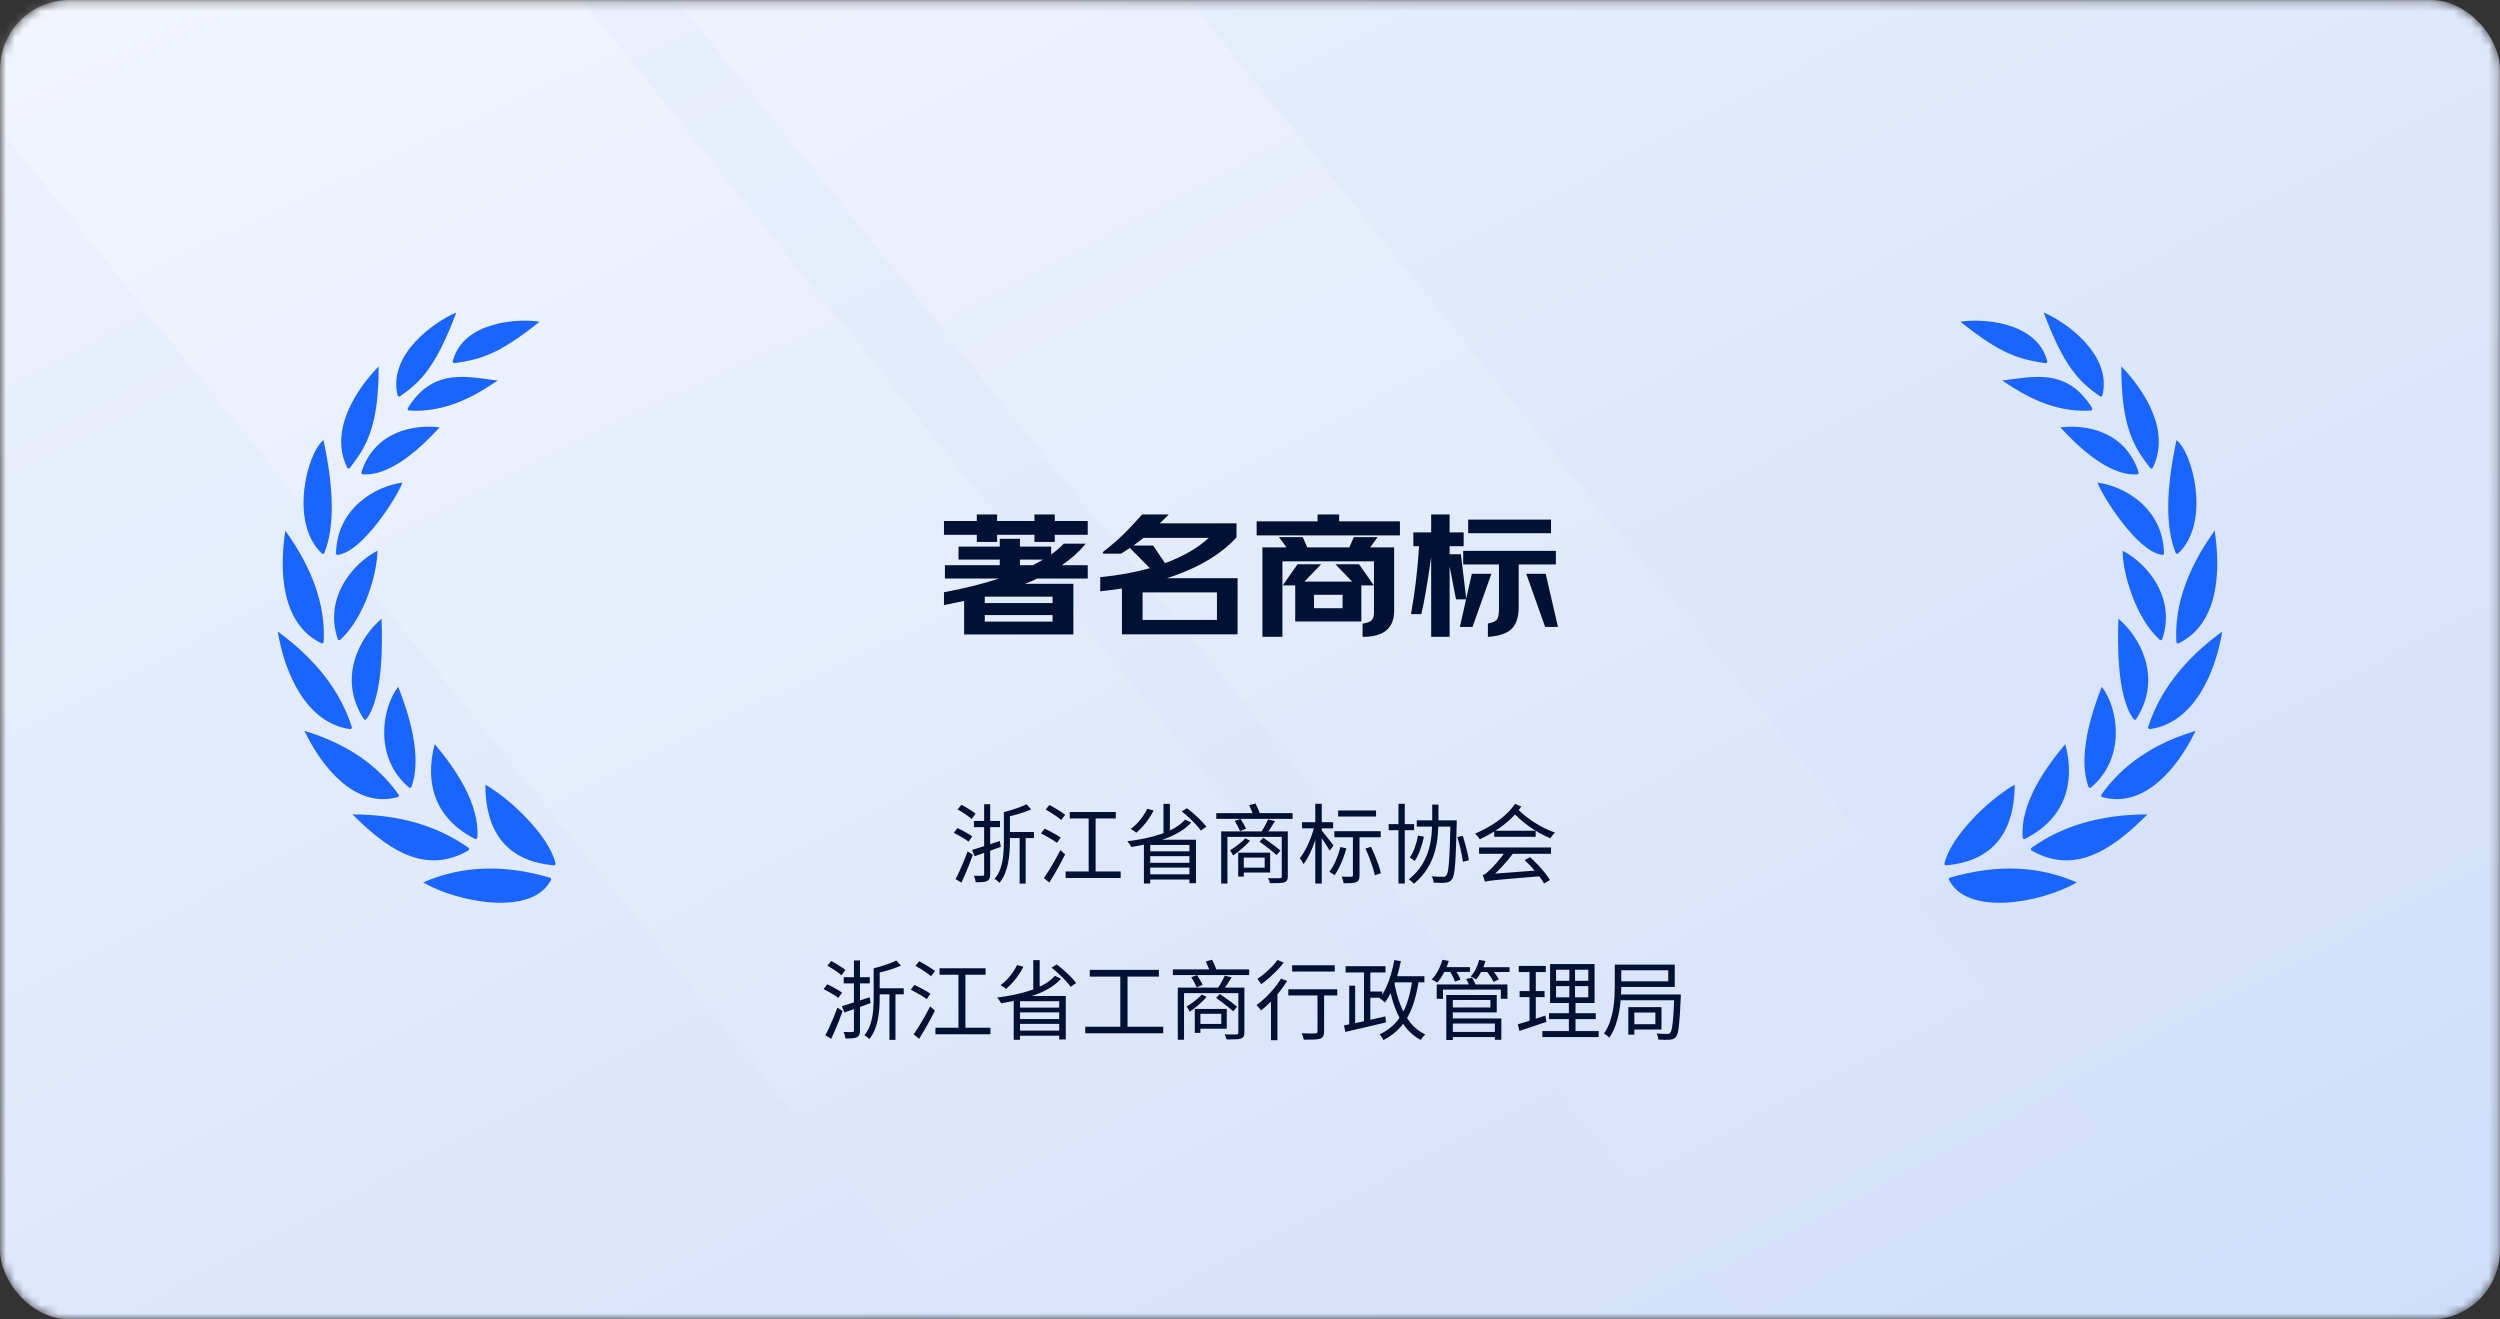 <svg xmlns="http://www.w3.org/2000/svg" xmlns:xlink="http://www.w3.org/1999/xlink" fill="none" version="1.1" width="288" height="152" viewBox="0 0 288 152"><rect x="0" y="0" width="288" height="152" fill="#333333" stroke="none"/><defs><linearGradient x1="0" y1="0" x2="1" y2="1" id="master_svg0_183_13366"><stop offset="0%" stop-color="#EDF2FC" stop-opacity="1"/><stop offset="100%" stop-color="#CFDEFA" stop-opacity="1"/></linearGradient><mask id="master_svg1_253_14461" style="mask-type:alpha" maskUnits="userSpaceOnUse"><g><rect x="0" y="0" width="288" height="152" rx="8" fill="#FFFFFF" fill-opacity="1"/></g></mask><linearGradient x1="0.817" y1="0" x2="0.189" y2="1" id="master_svg2_183_13369"><stop offset="0%" stop-color="#FFFFFF" stop-opacity="0.25"/><stop offset="100%" stop-color="#FFFFFF" stop-opacity="0"/></linearGradient><linearGradient x1="0.817" y1="0" x2="0.189" y2="1" id="master_svg3_183_13372"><stop offset="0%" stop-color="#FFFFFF" stop-opacity="0.2"/><stop offset="100%" stop-color="#FFFFFF" stop-opacity="0"/></linearGradient></defs><g><g mask="url(#master_svg1_253_14461)"><g><rect x="0" y="0" width="288" height="152" rx="8" fill="url(#master_svg0_183_13366)" fill-opacity="1"/></g><g transform="matrix(-1,0,0,1,379,0)"><path d="M189.5,152L268.5,152L391,0L312,0L189.5,152Z" fill="url(#master_svg2_183_13369)" fill-opacity="1"/></g><g transform="matrix(-1,0,0,1,519,0)"><path d="M259.5,152L318.5,152L441,0L382,0L259.5,152Z" fill="url(#master_svg3_183_13372)" fill-opacity="1"/></g></g><g><path d="M121.986,65.214L125.208,65.214L125.208,66.546L119.466,66.546Q118.872,66.852,118.224,67.086Q117.99,67.176,117.486,67.356L123.552,67.356L123.552,72.99L111.168,72.99L111.168,69.102Q110.016,69.354,108.846,69.588L108.846,68.31Q112.626,67.608,115.704,66.546L108.954,66.546L108.954,65.214L115.272,65.214L115.272,64.368L110.52,64.368L110.52,63.072L115.272,63.072L115.272,62.172L117.396,62.172L117.396,63.072L120.996,63.072L120.996,64.062Q121.932,63.432,122.58,62.73L124.866,62.73Q123.732,64.08,121.986,65.214ZM121.41,61.506L121.41,62.334L119.268,62.334L119.268,61.506L114.768,61.506L114.768,62.334L112.626,62.334L112.626,61.506L108.846,61.506L108.846,60.12L112.626,60.12L112.626,59.364L114.768,59.364L114.768,60.12L119.268,60.12L119.268,59.364L121.41,59.364L121.41,60.12L125.208,60.12L125.208,61.506L121.41,61.506ZM121.356,70.758L113.346,70.758L113.346,71.712L121.356,71.712L121.356,70.758ZM121.356,69.57L121.356,68.634L113.346,68.634L113.346,69.57L121.356,69.57ZM120.51,64.368L117.396,64.368L117.396,65.214L119.016,65.214Q119.916,64.746,120.51,64.368ZM131.526,71.514L140.292,71.514L140.292,68.148L131.526,68.148L131.526,71.514ZM134.172,64.998Q137.556,63.756,139.5,61.866L131.706,61.866Q130.788,62.586,130.23,62.946L132.786,62.946L134.172,64.998ZM133.812,66.708L142.47,66.708L142.47,72.972L129.348,72.972L129.348,67.68Q128.052,67.878,126.846,68.004L126.846,66.582Q130.05,66.258,132.66,65.502L130.176,63Q129.654,63.342,129.114,63.684L127.098,63.684Q128.52,62.586,129.654,61.47Q130.446,60.678,131.616,59.364L134.406,59.364Q133.884,59.886,133.362,60.39L142.344,60.39L142.344,61.866Q139.842,64.602,135.216,66.24Q134.514,66.474,133.812,66.708ZM151.272,70.164L154.764,70.164L154.764,68.418L151.272,68.418L151.272,70.164ZM157.644,63.162L160.506,63.162L160.506,70.362Q160.506,73.26,157.068,73.26L157.068,71.928Q157.806,71.802,158.076,71.532Q158.382,71.226,158.382,70.578L158.382,64.566L147.636,64.566L147.636,73.26L145.53,73.26L145.53,63.162L148.41,63.162L147.528,61.974L150.012,61.974L150.534,63.162L155.502,63.162L156.024,61.974L158.508,61.974L157.644,63.162ZM156.726,67.338L156.726,71.496L149.31,71.496L149.31,67.338L147.96,67.338L149.526,65.106L151.956,65.106L150.03,67.104L156.006,67.104L154.08,65.106L156.51,65.106L158.076,67.338L156.726,67.338ZM154.17,60.156L161.172,60.156L161.172,61.578L144.864,61.578L144.864,60.156L151.884,60.156L151.884,59.364L154.17,59.364L154.17,60.156ZM169.632,66.204L171.666,66.204L169.56,72.126L168.3,72.126L169.632,66.204ZM177.984,66.204L179.352,72.126L178.074,72.126L175.968,66.204L177.984,66.204ZM178.578,59.958L178.578,61.326L169.236,61.326L169.236,59.958L178.578,59.958ZM174.852,64.926L174.852,69.912Q174.852,71.676,174.006,72.432Q173.25,73.116,171.504,73.26L171.504,71.91Q172.314,71.766,172.566,71.37Q172.782,71.028,172.782,70.074L172.782,64.926L168.66,64.926L168.66,63.558L179.136,63.558L179.136,64.926L174.852,64.926ZM166.896,64.224L166.896,73.26L164.97,73.26L164.97,62.82Q164.898,63.234,164.664,64.908Q164.106,68.742,163.656,70.65L162.666,70.65Q163.35,66.762,163.584,62.82L162.918,62.82L162.918,61.434L164.97,61.434L164.97,59.364L166.896,59.364L166.896,61.434L168.516,61.434L168.516,62.82L166.896,62.82L166.896,63.954L168.21,63.954L168.804,68.94L167.814,68.94L166.896,64.224Z" fill="#001133" fill-opacity="1"/></g><g><path d="M121.51,61.606L121.51,62.434L119.168,62.434L119.168,61.606L114.868,61.606L114.868,62.434L112.526,62.434L112.526,61.606L108.746,61.606L108.746,60.02L112.526,60.02L112.526,59.264L114.868,59.264L114.868,60.02L119.168,60.02L119.168,59.264L121.51,59.264L121.51,60.02L125.308,60.02L125.308,61.606L121.51,61.606ZM134.428,66.608L135.249,66.334Q139.899,64.688,142.418,61.933L142.444,61.905L142.444,60.29L133.609,60.29Q134.043,59.869,134.477,59.435L134.647,59.264L131.571,59.264L131.541,59.298Q130.373,60.609,129.584,61.399Q128.454,62.511,127.037,63.605L127.098,63.784L129.143,63.784L129.168,63.768Q129.673,63.449,130.163,63.128L132.47,65.452Q129.932,66.169,126.836,66.483L126.746,66.492L126.746,68.115L126.856,68.103Q128.011,67.983,129.248,67.796L129.248,73.072L142.57,73.072L142.57,66.608L134.428,66.608ZM154.27,60.056L154.27,59.264L151.784,59.264L151.784,60.056L144.764,60.056L144.764,61.678L161.272,61.678L161.272,60.056L154.27,60.056ZM166.996,65.261L166.996,73.36L164.87,73.36L164.87,64.163Q164.822,64.503,164.763,64.922Q164.204,68.761,163.753,70.673L163.735,70.75L162.547,70.75L162.568,70.633Q163.242,66.802,163.478,62.92L162.818,62.92L162.818,61.334L164.87,61.334L164.87,59.264L166.996,59.264L166.996,61.334L168.616,61.334L168.616,62.92L166.996,62.92L166.996,63.854L168.299,63.854L168.908,68.967L169.552,66.104L171.808,66.104L169.631,72.226L168.175,72.226L168.892,69.04L167.732,69.04L166.996,65.261ZM133.78,66.613L133.812,66.808L142.37,66.808L142.37,72.872L129.448,72.872L129.448,67.564L129.333,67.581Q128.098,67.77,126.946,67.893L126.946,66.672Q130.106,66.346,132.688,65.598L132.85,65.551L130.363,63.046L132.733,63.046L134.133,65.119L134.207,65.092Q137.61,63.843,139.57,61.938L139.5,61.766L131.672,61.766L131.644,61.787Q130.73,62.504,130.176,62.862L130.18,62.878L130.121,62.916Q129.611,63.25,129.085,63.584L127.389,63.584Q128.678,62.571,129.724,61.541Q130.509,60.757,131.661,59.464L134.164,59.464Q133.728,59.897,133.293,60.318L133.362,60.49L142.244,60.49L142.244,61.827Q139.761,64.525,135.183,66.146L133.78,66.613ZM130.559,62.846L132.839,62.846L134.211,64.877Q137.368,63.706,139.249,61.966L131.741,61.966Q131.047,62.509,130.559,62.846ZM125.108,61.406L121.31,61.406L121.31,62.234L119.368,62.234L119.368,61.406L114.668,61.406L114.668,62.234L112.726,62.234L112.726,61.406L108.946,61.406L108.946,60.22L112.726,60.22L112.726,59.464L114.668,59.464L114.668,60.22L119.368,60.22L119.368,59.464L121.31,59.464L121.31,60.22L125.108,60.22L125.108,61.406ZM154.07,59.464L154.07,60.256L161.072,60.256L161.072,61.478L144.964,61.478L144.964,60.256L151.984,60.256L151.984,59.464L154.07,59.464ZM166.994,64.205L166.796,64.224L166.796,73.16L165.07,73.16L165.07,62.82L164.872,62.803Q164.799,63.219,164.565,64.894Q164.019,68.647,163.577,70.55L162.785,70.55Q163.453,66.714,163.684,62.826L163.69,62.72L163.018,62.72L163.018,61.534L165.07,61.534L165.07,59.464L166.796,59.464L166.796,61.534L168.416,61.534L168.416,62.72L166.796,62.72L166.796,64.054L168.121,64.054L168.691,68.84L167.896,68.84L166.994,64.205ZM178.678,61.426L178.678,59.858L169.136,59.858L169.136,61.426L178.678,61.426ZM178.478,60.058L178.478,61.226L169.336,61.226L169.336,60.058L178.478,60.058ZM157.84,63.062L160.606,63.062L160.606,70.362Q160.606,71.857,159.711,72.612Q158.824,73.36,157.068,73.36L156.968,73.36L156.968,71.844L157.051,71.829Q157.758,71.709,158.005,71.461Q158.282,71.185,158.282,70.578L158.282,64.666L147.736,64.666L147.736,73.36L145.43,73.36L145.43,63.062L148.211,63.062L147.329,61.874L150.077,61.874L150.599,63.062L155.437,63.062L155.959,61.874L158.704,61.874L157.84,63.062ZM158.312,62.074L157.448,63.262L160.406,63.262L160.406,70.362Q160.406,73.118,157.168,73.159L157.168,72.012Q157.87,71.879,158.147,71.603Q158.482,71.267,158.482,70.578L158.482,64.466L147.536,64.466L147.536,73.16L145.63,73.16L145.63,63.262L148.609,63.262L147.727,62.074L149.947,62.074L150.469,63.262L155.567,63.262L156.089,62.074L158.312,62.074ZM122.318,65.114Q123.89,64.047,124.943,62.794L125.081,62.63L122.536,62.63L122.507,62.662Q121.921,63.296,121.096,63.872L121.096,62.972L117.496,62.972L117.496,62.072L115.172,62.072L115.172,62.972L110.42,62.972L110.42,64.468L115.172,64.468L115.172,65.114L108.854,65.114L108.854,66.646L115.092,66.646Q112.249,67.576,108.828,68.212L108.746,68.227L108.746,69.71L108.866,69.686Q109.975,69.464,111.068,69.226L111.068,73.09L123.652,73.09L123.652,67.256L118.056,67.256Q118.174,67.212,118.258,67.18Q118.9,66.948,119.49,66.646L125.308,66.646L125.308,65.114L122.318,65.114ZM121.932,65.13L121.986,65.314L125.108,65.314L125.108,66.446L119.442,66.446L119.42,66.457Q118.832,66.76,118.19,66.992Q117.955,67.082,117.452,67.262L117.486,67.456L123.452,67.456L123.452,72.89L111.268,72.89L111.268,68.978L111.147,69.004Q110.054,69.243,108.946,69.466L108.946,68.393Q112.685,67.693,115.737,66.641L115.704,66.446L109.054,66.446L109.054,65.314L115.372,65.314L115.372,64.268L110.62,64.268L110.62,63.172L115.372,63.172L115.372,62.272L117.296,62.272L117.296,63.172L120.896,63.172L120.896,64.25L121.052,64.145Q121.976,63.523,122.624,62.83L124.648,62.83Q123.558,64.074,121.932,65.13ZM174.952,65.026L179.236,65.026L179.236,63.458L168.56,63.458L168.56,65.026L172.682,65.026L172.682,70.074Q172.682,70.999,172.482,71.316Q172.253,71.675,171.487,71.811L171.404,71.826L171.404,73.369L171.512,73.36Q173.292,73.213,174.073,72.507Q174.952,71.721,174.952,69.912L174.952,65.026ZM179.036,64.826L174.752,64.826L174.752,69.912Q174.752,71.631,173.939,72.357Q173.231,72.998,171.604,73.151L171.604,71.993Q172.388,71.835,172.65,71.424Q172.882,71.057,172.882,70.074L172.882,64.826L168.76,64.826L168.76,63.658L179.036,63.658L179.036,64.826ZM120.564,64.452L120.51,64.268L117.296,64.268L117.296,65.314L119.04,65.314L119.062,65.303Q119.966,64.833,120.564,64.452ZM120.157,64.468Q119.66,64.766,118.992,65.114L117.496,65.114L117.496,64.468L120.157,64.468ZM156.826,67.438L156.826,71.596L149.21,71.596L149.21,67.438L147.768,67.438L149.474,65.006L152.191,65.006L150.265,67.004L155.771,67.004L153.845,65.006L156.562,65.006L158.268,67.438L156.826,67.438ZM157.884,67.238L156.626,67.238L156.626,71.396L149.41,71.396L149.41,67.238L148.152,67.238L149.578,65.206L151.721,65.206L149.795,67.204L156.241,67.204L154.315,65.206L156.458,65.206L157.884,67.238ZM179.478,72.226L178.081,66.181L178.064,66.104L175.826,66.104L178.003,72.226L179.478,72.226ZM169.712,66.304L168.425,72.026L169.489,72.026L171.524,66.304L169.712,66.304ZM177.905,66.304L179.226,72.026L178.145,72.026L176.11,66.304L177.905,66.304ZM131.426,68.048L131.426,71.614L140.392,71.614L140.392,68.048L131.426,68.048ZM131.626,71.414L131.626,68.248L140.192,68.248L140.192,71.414L131.626,71.414ZM151.172,68.318L151.172,70.264L154.864,70.264L154.864,68.318L151.172,68.318ZM151.372,70.064L151.372,68.518L154.664,68.518L154.664,70.064L151.372,70.064ZM113.246,69.67L121.456,69.67L121.456,68.534L113.246,68.534L113.246,69.67ZM121.256,69.47L121.256,68.734L113.446,68.734L113.446,69.47L121.256,69.47ZM121.456,71.812L121.456,70.658L113.246,70.658L113.246,71.812L121.456,71.812ZM121.256,70.858L121.256,71.612L113.446,71.612L113.446,70.858L121.256,70.858Z" fill-rule="evenodd" fill="#001133" fill-opacity="1"/></g><g><path d="M97.196,112.572L100.198,112.572L100.198,113.285L97.196,113.285L97.196,112.572ZM100.927,113.848L104.11,113.848L104.11,114.547L100.927,114.547L100.927,113.848ZM102.463,114.252L103.158,114.252L103.158,119.794L102.463,119.794L102.463,114.252ZM103.246,110.647L103.796,111.233Q103.395,111.418,102.901,111.587Q102.407,111.756,101.886,111.895Q101.366,112.035,100.88,112.141Q100.855,112.02,100.779,111.851Q100.704,111.682,100.645,111.559Q101.105,111.437,101.587,111.29Q102.068,111.143,102.503,110.977Q102.939,110.811,103.246,110.647ZM96.983,115.912Q97.584,115.735,98.441,115.456Q99.298,115.176,100.178,114.883L100.294,115.557Q99.511,115.847,98.715,116.132Q97.919,116.416,97.277,116.638L96.983,115.912ZM98.373,110.645L99.069,110.645L99.069,118.704Q99.069,119.027,98.992,119.206Q98.916,119.385,98.729,119.486Q98.532,119.58,98.211,119.61Q97.89,119.639,97.407,119.639Q97.383,119.49,97.322,119.268Q97.26,119.046,97.182,118.882Q97.533,118.892,97.815,118.894Q98.097,118.896,98.197,118.886Q98.293,118.886,98.333,118.848Q98.373,118.81,98.373,118.71L98.373,110.645ZM100.645,111.559L101.341,111.559L101.341,115.031Q101.341,115.568,101.296,116.186Q101.251,116.804,101.128,117.431Q101.005,118.058,100.768,118.643Q100.53,119.228,100.136,119.704Q100.087,119.638,99.985,119.548Q99.882,119.457,99.773,119.375Q99.664,119.293,99.581,119.254Q100.068,118.654,100.291,117.926Q100.515,117.198,100.58,116.447Q100.645,115.695,100.645,115.031L100.645,111.559ZM95.312,111.242L95.759,110.709Q96.031,110.847,96.339,111.033Q96.647,111.218,96.931,111.403Q97.214,111.588,97.392,111.745L96.929,112.351Q96.759,112.189,96.484,111.99Q96.21,111.791,95.902,111.595Q95.594,111.398,95.312,111.242ZM94.879,113.939L95.302,113.391Q95.587,113.523,95.908,113.693Q96.229,113.862,96.523,114.036Q96.817,114.21,97.01,114.35L96.573,114.959Q96.391,114.809,96.098,114.629Q95.805,114.449,95.486,114.264Q95.167,114.079,94.879,113.939ZM95.083,119.273Q95.292,118.885,95.534,118.351Q95.777,117.816,96.023,117.225Q96.269,116.633,96.472,116.075L97.072,116.471Q96.888,116.993,96.666,117.558Q96.445,118.124,96.21,118.665Q95.975,119.206,95.757,119.673L95.083,119.273ZM105.46,111.258L105.898,110.734Q106.198,110.893,106.541,111.095Q106.884,111.297,107.199,111.499Q107.514,111.701,107.712,111.863L107.255,112.458Q107.059,112.286,106.755,112.072Q106.451,111.858,106.108,111.643Q105.765,111.428,105.46,111.258ZM104.92,114.013L105.334,113.458Q105.634,113.59,105.982,113.775Q106.33,113.959,106.652,114.141Q106.975,114.323,107.183,114.475L106.763,115.1Q106.563,114.943,106.248,114.75Q105.934,114.557,105.583,114.36Q105.232,114.163,104.92,114.013ZM105.255,119.159Q105.525,118.777,105.858,118.241Q106.19,117.706,106.53,117.104Q106.87,116.503,107.158,115.935L107.703,116.429Q107.443,116.955,107.132,117.53Q106.82,118.105,106.501,118.652Q106.182,119.2,105.884,119.669L105.255,119.159ZM108.236,111.541L113.541,111.541L113.541,112.287L108.236,112.287L108.236,111.541ZM107.762,118.396L114.1,118.396L114.1,119.148L107.762,119.148L107.762,118.396ZM110.413,111.785L111.216,111.785L111.216,118.829L110.413,118.829L110.413,111.785ZM121.516,112.419L122.229,112.746Q121.691,113.354,120.925,113.817Q120.158,114.28,119.242,114.614Q118.326,114.947,117.329,115.183Q116.331,115.418,115.335,115.576Q115.288,115.485,115.204,115.363Q115.12,115.241,115.03,115.119Q114.939,114.997,114.86,114.914Q115.876,114.794,116.864,114.589Q117.851,114.384,118.736,114.083Q119.62,113.782,120.334,113.37Q121.047,112.957,121.516,112.419ZM116.779,114.737L122.777,114.737L122.777,119.745L122.02,119.745L122.02,115.337L117.508,115.337L117.508,119.783L116.779,119.783L116.779,114.737ZM117.212,116.075L122.294,116.075L122.294,116.626L117.212,116.626L117.212,116.075ZM117.212,117.398L122.294,117.398L122.294,117.949L117.212,117.949L117.212,117.398ZM117.212,118.726L122.294,118.726L122.294,119.319L117.212,119.319L117.212,118.726ZM117.159,111.172L117.897,111.367Q117.657,111.86,117.33,112.332Q117.003,112.804,116.636,113.21Q116.268,113.615,115.899,113.929Q115.832,113.86,115.712,113.779Q115.592,113.699,115.473,113.619Q115.354,113.539,115.259,113.492Q115.835,113.071,116.34,112.456Q116.845,111.841,117.159,111.172ZM121.14,111.475L121.733,111.105Q122.141,111.41,122.572,111.789Q123.004,112.167,123.372,112.547Q123.74,112.926,123.969,113.244L123.333,113.68Q123.127,113.367,122.763,112.977Q122.399,112.588,121.977,112.191Q121.554,111.795,121.14,111.475ZM119.033,110.606L119.771,110.606L119.771,113.939L119.033,113.939L119.033,110.606ZM125.541,111.727L133.503,111.727L133.503,112.503L125.541,112.503L125.541,111.727ZM125.02,118.281L134.006,118.281L134.006,119.032L125.02,119.032L125.02,118.281ZM129.059,112.119L129.893,112.119L129.893,118.593L129.059,118.593L129.059,112.119ZM135.68,113.774L143.051,113.774L143.051,114.406L136.401,114.406L136.401,119.78L135.68,119.78L135.68,113.774ZM142.658,113.774L143.354,113.774L143.354,118.967Q143.354,119.258,143.267,119.409Q143.181,119.56,142.956,119.641Q142.736,119.716,142.339,119.729Q141.943,119.741,141.296,119.741Q141.274,119.611,141.211,119.448Q141.148,119.286,141.07,119.161Q141.384,119.171,141.665,119.173Q141.945,119.175,142.151,119.17Q142.356,119.165,142.432,119.165Q142.558,119.159,142.608,119.117Q142.658,119.075,142.658,118.963L142.658,113.774ZM138.024,116.227L141.321,116.227L141.321,118.514L138.024,118.514L138.024,117.959L140.69,117.959L140.69,116.792L138.024,116.792L138.024,116.227ZM137.639,116.227L138.284,116.227L138.284,118.986L137.639,118.986L137.639,116.227ZM135.114,111.675L143.904,111.675L143.904,112.33L135.114,112.33L135.114,111.675ZM137.239,112.567L137.912,112.336Q138.079,112.604,138.267,112.924Q138.456,113.243,138.552,113.457L137.858,113.741Q137.757,113.511,137.582,113.177Q137.408,112.843,137.239,112.567ZM141.086,112.4L141.889,112.584Q141.643,112.991,141.366,113.407Q141.09,113.823,140.857,114.107L140.232,113.929Q140.381,113.719,140.542,113.448Q140.703,113.177,140.848,112.899Q140.993,112.622,141.086,112.4ZM138.906,110.752L139.63,110.563Q139.79,110.865,139.945,111.224Q140.1,111.583,140.184,111.843L139.428,112.076Q139.352,111.812,139.199,111.437Q139.046,111.062,138.906,110.752ZM140.097,114.956L140.532,114.508Q140.859,114.73,141.231,114.999Q141.603,115.268,141.948,115.528Q142.293,115.787,142.513,115.983L142.064,116.504Q141.846,116.298,141.509,116.025Q141.172,115.752,140.799,115.472Q140.427,115.192,140.097,114.956ZM138.452,114.576L139.007,114.841Q138.747,115.137,138.412,115.451Q138.077,115.765,137.725,116.048Q137.373,116.332,137.05,116.548Q137.026,116.483,136.963,116.372Q136.901,116.261,136.829,116.141Q136.758,116.021,136.702,115.955Q137.15,115.679,137.631,115.312Q138.112,114.944,138.452,114.576ZM148.853,111.201L153.766,111.201L153.766,111.923L148.853,111.923L148.853,111.201ZM151.777,114.184L152.535,114.184L152.535,118.838Q152.535,119.187,152.437,119.373Q152.34,119.559,152.088,119.656Q151.832,119.736,151.384,119.755Q150.935,119.774,150.198,119.774Q150.176,119.618,150.106,119.408Q150.036,119.198,149.951,119.034Q150.311,119.044,150.632,119.051Q150.954,119.058,151.191,119.055Q151.429,119.052,151.519,119.046Q151.665,119.04,151.721,118.993Q151.777,118.947,151.777,118.829L151.777,114.184ZM148.415,113.963L154.052,113.963L154.052,114.678L148.415,114.678L148.415,113.963ZM146.415,114.739L147.075,114.081L147.162,114.12L147.162,119.828L146.415,119.828L146.415,114.739ZM147.572,112.735L148.281,113.003Q147.897,113.634,147.396,114.26Q146.896,114.886,146.351,115.435Q145.807,115.984,145.275,116.41Q145.224,116.329,145.128,116.211Q145.032,116.093,144.931,115.972Q144.829,115.851,144.746,115.78Q145.269,115.412,145.786,114.921Q146.303,114.43,146.765,113.869Q147.227,113.308,147.572,112.735ZM147.165,110.59L147.888,110.89Q147.557,111.325,147.122,111.778Q146.686,112.231,146.214,112.645Q145.742,113.058,145.29,113.38Q145.243,113.295,145.164,113.183Q145.085,113.071,145.002,112.958Q144.919,112.844,144.85,112.777Q145.27,112.493,145.706,112.122Q146.142,111.751,146.527,111.35Q146.911,110.949,147.165,110.59ZM155.01,111.305L159.61,111.305L159.61,112.028L155.01,112.028L155.01,111.305ZM157.47,114.224L159.231,114.224L159.231,114.941L157.47,114.941L157.47,114.224ZM157.131,111.696L157.863,111.696L157.863,118.01L157.131,118.01L157.131,111.696ZM155.431,113.549L156.115,113.549L156.115,118.297L155.431,118.297L155.431,113.549ZM154.831,118.124Q155.421,118.009,156.199,117.845Q156.978,117.68,157.853,117.483Q158.728,117.285,159.594,117.091L159.663,117.783Q158.83,117.981,157.99,118.178Q157.15,118.375,156.376,118.555Q155.601,118.734,154.978,118.88L154.831,118.124ZM160.289,112.461L164.091,112.461L164.091,113.161L160.289,113.161L160.289,112.461ZM160.629,110.599L161.38,110.725Q161.195,111.656,160.924,112.535Q160.653,113.415,160.309,114.167Q159.966,114.92,159.541,115.496Q159.48,115.423,159.371,115.329Q159.263,115.234,159.143,115.142Q159.024,115.049,158.937,114.994Q159.355,114.469,159.675,113.772Q159.995,113.074,160.236,112.26Q160.476,111.447,160.629,110.599ZM162.704,112.829L163.452,112.907Q163.197,114.633,162.721,115.942Q162.244,117.25,161.437,118.204Q160.63,119.159,159.376,119.821Q159.34,119.731,159.262,119.608Q159.184,119.485,159.096,119.364Q159.007,119.243,158.932,119.166Q160.115,118.592,160.871,117.716Q161.627,116.84,162.06,115.627Q162.492,114.414,162.704,112.829ZM160.606,113.108Q160.852,114.496,161.304,115.698Q161.756,116.901,162.464,117.795Q163.171,118.69,164.19,119.168Q164.109,119.241,164.007,119.351Q163.906,119.461,163.817,119.58Q163.728,119.7,163.667,119.802Q162.61,119.242,161.882,118.283Q161.153,117.324,160.687,116.039Q160.22,114.754,159.944,113.226L160.606,113.108ZM167.171,118.881L172.457,118.881L172.457,119.468L167.171,119.468L167.171,118.881ZM165.513,113.407L173.654,113.407L173.654,115.064L172.894,115.064L172.894,114.001L166.236,114.001L166.236,115.064L165.513,115.064L165.513,113.407ZM167.123,114.622L172.424,114.622L172.424,116.632L167.123,116.632L167.123,116.058L171.694,116.058L171.694,115.197L167.123,115.197L167.123,114.622ZM167.16,117.324L172.952,117.324L172.952,119.787L172.21,119.787L172.21,117.913L167.16,117.913L167.16,117.324ZM166.612,114.622L167.366,114.622L167.366,119.805L166.612,119.805L166.612,114.622ZM168.905,112.771L169.573,112.633Q169.721,112.839,169.85,113.107Q169.98,113.376,170.028,113.572L169.327,113.736Q169.277,113.542,169.155,113.272Q169.033,113.003,168.905,112.771ZM166.154,111.415L169.337,111.415L169.337,111.97L166.154,111.97L166.154,111.415ZM170.322,111.421L173.903,111.421L173.903,111.976L170.322,111.976L170.322,111.421ZM166.168,110.563L166.896,110.699Q166.681,111.413,166.33,112.075Q165.979,112.738,165.576,113.196Q165.509,113.144,165.392,113.076Q165.274,113.008,165.15,112.945Q165.026,112.882,164.932,112.842Q165.347,112.418,165.665,111.814Q165.982,111.21,166.168,110.563ZM170.398,110.576L171.127,110.71Q170.961,111.315,170.674,111.881Q170.387,112.446,170.043,112.844Q169.98,112.787,169.867,112.723Q169.754,112.66,169.634,112.594Q169.513,112.528,169.423,112.488Q169.76,112.13,170.012,111.625Q170.264,111.12,170.398,110.576ZM166.986,111.828L167.587,111.636Q167.78,111.918,167.974,112.265Q168.169,112.613,168.248,112.856L167.61,113.081Q167.532,112.831,167.354,112.478Q167.175,112.125,166.986,111.828ZM171.255,111.88L171.838,111.644Q172.075,111.918,172.314,112.256Q172.552,112.593,172.661,112.835L172.047,113.113Q171.943,112.865,171.717,112.517Q171.49,112.168,171.255,111.88ZM179.258,113.605L179.258,114.892L182.972,114.892L182.972,113.605L179.258,113.605ZM179.258,111.716L179.258,112.987L182.972,112.987L182.972,111.716L179.258,111.716ZM178.57,111.063L183.693,111.063L183.693,115.545L178.57,115.545L178.57,111.063ZM178.449,116.719L183.832,116.719L183.832,117.403L178.449,117.403L178.449,116.719ZM177.679,118.781L184.168,118.781L184.168,119.469L177.679,119.469L177.679,118.781ZM174.959,111.275L178.077,111.275L178.077,111.981L174.959,111.981L174.959,111.275ZM175.061,114.169L177.934,114.169L177.934,114.871L175.061,114.871L175.061,114.169ZM174.851,117.998Q175.258,117.882,175.774,117.725Q176.29,117.568,176.867,117.376Q177.443,117.184,178.022,116.994L178.15,117.715Q177.337,117.987,176.519,118.265Q175.701,118.543,175.037,118.765L174.851,117.998ZM176.202,111.555L176.923,111.555L176.923,117.75L176.202,117.893L176.202,111.555ZM180.789,111.374L181.444,111.374L181.444,115.223L181.499,115.223L181.499,119.09L180.734,119.09L180.734,115.223L180.789,115.223L180.789,111.374ZM186.474,111.124L192.931,111.124L192.931,113.698L186.474,113.698L186.474,113.049L192.184,113.049L192.184,111.773L186.474,111.773L186.474,111.124ZM186.025,111.124L186.77,111.124L186.77,113.514Q186.77,114.162,186.721,114.938Q186.672,115.714,186.528,116.53Q186.384,117.345,186.111,118.118Q185.839,118.891,185.385,119.544Q185.326,119.465,185.211,119.371Q185.097,119.278,184.98,119.192Q184.863,119.106,184.776,119.063Q185.204,118.456,185.454,117.745Q185.705,117.033,185.829,116.288Q185.953,115.543,185.989,114.831Q186.025,114.119,186.025,113.51L186.025,111.124ZM186.484,114.562L193.126,114.562L193.126,115.23L186.484,115.23L186.484,114.562ZM187.982,116.018L191.402,116.018L191.402,118.606L187.982,118.606L187.982,117.989L190.698,117.989L190.698,116.641L187.982,116.641L187.982,116.018ZM187.582,116.018L188.277,116.018L188.277,119.192L187.582,119.192L187.582,116.018ZM192.88,114.562L193.63,114.562L193.628,114.624Q193.626,114.687,193.626,114.77Q193.626,114.853,193.622,114.906Q193.574,116.058,193.522,116.863Q193.469,117.667,193.408,118.192Q193.347,118.718,193.266,119.013Q193.185,119.309,193.069,119.447Q192.932,119.618,192.773,119.681Q192.615,119.745,192.383,119.77Q192.169,119.792,191.807,119.792Q191.445,119.791,191.043,119.763Q191.033,119.606,190.978,119.407Q190.923,119.208,190.83,119.056Q191.232,119.088,191.567,119.101Q191.902,119.114,192.038,119.11Q192.179,119.114,192.261,119.085Q192.343,119.056,192.413,118.978Q192.528,118.85,192.612,118.41Q192.697,117.969,192.761,117.072Q192.825,116.175,192.88,114.702L192.88,114.562Z" fill="#001133" fill-opacity="1"/></g><g><path d="M112.196,94.572L115.198,94.572L115.198,95.285L112.196,95.285L112.196,94.572ZM115.927,95.848L119.11,95.848L119.11,96.547L115.927,96.547L115.927,95.848ZM117.463,96.252L118.158,96.252L118.158,101.794L117.463,101.794L117.463,96.252ZM118.246,92.647L118.796,93.233Q118.395,93.418,117.901,93.587Q117.407,93.756,116.886,93.895Q116.366,94.035,115.88,94.141Q115.855,94.02,115.779,93.851Q115.704,93.682,115.645,93.559Q116.105,93.437,116.587,93.29Q117.068,93.143,117.503,92.977Q117.939,92.811,118.246,92.647ZM111.983,97.912Q112.584,97.735,113.441,97.456Q114.298,97.176,115.178,96.883L115.294,97.557Q114.511,97.847,113.715,98.132Q112.919,98.416,112.277,98.638L111.983,97.912ZM113.373,92.645L114.069,92.645L114.069,100.704Q114.069,101.027,113.992,101.206Q113.916,101.385,113.729,101.486Q113.532,101.58,113.211,101.61Q112.89,101.639,112.407,101.639Q112.383,101.49,112.322,101.268Q112.26,101.046,112.182,100.882Q112.533,100.892,112.815,100.894Q113.097,100.896,113.197,100.886Q113.293,100.886,113.333,100.848Q113.373,100.81,113.373,100.71L113.373,92.645ZM115.645,93.559L116.341,93.559L116.341,97.031Q116.341,97.568,116.296,98.186Q116.251,98.804,116.128,99.431Q116.005,100.058,115.768,100.643Q115.53,101.228,115.136,101.704Q115.087,101.638,114.985,101.548Q114.882,101.457,114.773,101.375Q114.664,101.293,114.581,101.254Q115.068,100.654,115.291,99.926Q115.515,99.198,115.58,98.447Q115.645,97.695,115.645,97.031L115.645,93.559ZM110.312,93.242L110.759,92.709Q111.031,92.847,111.339,93.033Q111.647,93.218,111.931,93.403Q112.214,93.588,112.392,93.745L111.929,94.351Q111.759,94.189,111.484,93.99Q111.21,93.791,110.902,93.595Q110.594,93.398,110.312,93.242ZM109.879,95.939L110.302,95.391Q110.587,95.523,110.908,95.693Q111.229,95.862,111.523,96.036Q111.817,96.21,112.01,96.35L111.573,96.959Q111.391,96.809,111.098,96.629Q110.805,96.449,110.486,96.264Q110.167,96.079,109.879,95.939ZM110.083,101.273Q110.292,100.885,110.534,100.351Q110.777,99.816,111.023,99.225Q111.269,98.633,111.472,98.075L112.072,98.471Q111.888,98.993,111.666,99.558Q111.445,100.124,111.21,100.665Q110.975,101.206,110.757,101.673L110.083,101.273ZM120.46,93.258L120.898,92.734Q121.198,92.893,121.541,93.095Q121.884,93.297,122.199,93.499Q122.514,93.701,122.712,93.863L122.255,94.458Q122.059,94.286,121.755,94.072Q121.451,93.858,121.108,93.643Q120.765,93.428,120.46,93.258ZM119.92,96.013L120.334,95.458Q120.634,95.59,120.982,95.775Q121.33,95.959,121.652,96.141Q121.975,96.323,122.183,96.475L121.763,97.1Q121.563,96.943,121.248,96.75Q120.934,96.557,120.583,96.36Q120.232,96.163,119.92,96.013ZM120.255,101.159Q120.525,100.777,120.858,100.241Q121.19,99.706,121.53,99.104Q121.87,98.503,122.158,97.935L122.703,98.429Q122.443,98.955,122.132,99.53Q121.82,100.105,121.501,100.652Q121.182,101.2,120.884,101.669L120.255,101.159ZM123.236,93.541L128.541,93.541L128.541,94.287L123.236,94.287L123.236,93.541ZM122.762,100.396L129.1,100.396L129.1,101.148L122.762,101.148L122.762,100.396ZM125.413,93.785L126.216,93.785L126.216,100.829L125.413,100.829L125.413,93.785ZM136.516,94.419L137.229,94.746Q136.691,95.354,135.925,95.817Q135.158,96.28,134.242,96.614Q133.326,96.947,132.329,97.183Q131.331,97.418,130.335,97.576Q130.288,97.485,130.204,97.363Q130.12,97.241,130.03,97.119Q129.939,96.997,129.86,96.914Q130.876,96.794,131.864,96.589Q132.851,96.384,133.736,96.083Q134.62,95.782,135.334,95.37Q136.047,94.957,136.516,94.419ZM131.779,96.737L137.777,96.737L137.777,101.745L137.02,101.745L137.02,97.337L132.508,97.337L132.508,101.783L131.779,101.783L131.779,96.737ZM132.212,98.075L137.294,98.075L137.294,98.626L132.212,98.626L132.212,98.075ZM132.212,99.398L137.294,99.398L137.294,99.949L132.212,99.949L132.212,99.398ZM132.212,100.726L137.294,100.726L137.294,101.319L132.212,101.319L132.212,100.726ZM132.159,93.172L132.897,93.367Q132.657,93.86,132.33,94.332Q132.003,94.804,131.636,95.21Q131.268,95.615,130.899,95.929Q130.832,95.86,130.712,95.779Q130.592,95.699,130.473,95.619Q130.354,95.539,130.259,95.492Q130.835,95.071,131.34,94.456Q131.845,93.841,132.159,93.172ZM136.14,93.475L136.733,93.105Q137.141,93.41,137.572,93.789Q138.004,94.167,138.372,94.547Q138.74,94.926,138.969,95.244L138.333,95.68Q138.127,95.367,137.763,94.977Q137.399,94.588,136.977,94.191Q136.554,93.795,136.14,93.475ZM134.033,92.606L134.771,92.606L134.771,95.939L134.033,95.939L134.033,92.606ZM140.68,95.774L148.051,95.774L148.051,96.406L141.401,96.406L141.401,101.78L140.68,101.78L140.68,95.774ZM147.658,95.774L148.354,95.774L148.354,100.967Q148.354,101.258,148.267,101.409Q148.181,101.56,147.956,101.641Q147.736,101.716,147.339,101.729Q146.943,101.741,146.296,101.741Q146.274,101.611,146.211,101.448Q146.148,101.286,146.07,101.161Q146.384,101.171,146.665,101.173Q146.945,101.175,147.151,101.17Q147.356,101.165,147.432,101.165Q147.558,101.159,147.608,101.117Q147.658,101.075,147.658,100.963L147.658,95.774ZM143.024,98.227L146.321,98.227L146.321,100.514L143.024,100.514L143.024,99.959L145.69,99.959L145.69,98.792L143.024,98.792L143.024,98.227ZM142.639,98.227L143.284,98.227L143.284,100.986L142.639,100.986L142.639,98.227ZM140.114,93.675L148.904,93.675L148.904,94.33L140.114,94.33L140.114,93.675ZM142.239,94.567L142.912,94.336Q143.079,94.604,143.267,94.924Q143.456,95.243,143.552,95.457L142.858,95.741Q142.757,95.511,142.582,95.177Q142.408,94.843,142.239,94.567ZM146.086,94.4L146.889,94.584Q146.643,94.991,146.366,95.407Q146.09,95.823,145.857,96.107L145.232,95.929Q145.381,95.719,145.542,95.448Q145.703,95.177,145.848,94.899Q145.993,94.622,146.086,94.4ZM143.906,92.752L144.63,92.563Q144.79,92.865,144.945,93.224Q145.1,93.583,145.184,93.843L144.428,94.076Q144.352,93.812,144.199,93.437Q144.046,93.062,143.906,92.752ZM145.097,96.956L145.532,96.508Q145.859,96.73,146.231,96.999Q146.603,97.268,146.948,97.528Q147.293,97.787,147.513,97.983L147.064,98.504Q146.846,98.298,146.509,98.025Q146.172,97.752,145.799,97.472Q145.427,97.192,145.097,96.956ZM143.452,96.576L144.007,96.841Q143.747,97.137,143.412,97.451Q143.077,97.765,142.725,98.048Q142.373,98.332,142.05,98.548Q142.026,98.483,141.963,98.372Q141.901,98.261,141.829,98.141Q141.758,98.021,141.702,97.955Q142.15,97.679,142.631,97.312Q143.112,96.944,143.452,96.576ZM154.156,93.362L158.522,93.362L158.522,94.065L154.156,94.065L154.156,93.362ZM153.722,95.752L159.058,95.752L159.058,96.455L153.722,96.455L153.722,95.752ZM155.857,96.099L156.617,96.099L156.617,100.833Q156.617,101.154,156.54,101.337Q156.463,101.519,156.241,101.62Q156.023,101.715,155.666,101.735Q155.31,101.756,154.785,101.756Q154.767,101.594,154.698,101.375Q154.629,101.155,154.55,100.988Q154.94,100.998,155.256,101Q155.572,101.002,155.672,100.996Q155.781,100.99,155.819,100.953Q155.857,100.917,155.857,100.821L155.857,96.099ZM157.294,97.754L157.935,97.551Q158.179,98.037,158.407,98.592Q158.634,99.148,158.812,99.668Q158.991,100.189,159.072,100.588L158.382,100.837Q158.305,100.437,158.137,99.91Q157.969,99.382,157.752,98.815Q157.534,98.247,157.294,97.754ZM154.415,97.577L155.099,97.73Q154.947,98.308,154.732,98.873Q154.518,99.437,154.269,99.937Q154.02,100.436,153.745,100.824Q153.683,100.769,153.572,100.693Q153.462,100.617,153.344,100.543Q153.227,100.469,153.14,100.425Q153.559,99.891,153.888,99.132Q154.218,98.373,154.415,97.577ZM149.994,94.718L153.576,94.718L153.576,95.424L149.994,95.424L149.994,94.718ZM151.521,92.596L152.266,92.596L152.266,101.785L151.521,101.785L151.521,92.596ZM151.429,95.138L151.937,95.295Q151.811,95.849,151.624,96.447Q151.437,97.046,151.204,97.624Q150.971,98.203,150.705,98.702Q150.44,99.202,150.159,99.555Q150.117,99.453,150.043,99.324Q149.969,99.195,149.89,99.067Q149.811,98.939,149.736,98.853Q150.085,98.441,150.416,97.82Q150.747,97.199,151.012,96.491Q151.278,95.783,151.429,95.138ZM152.216,95.633Q152.306,95.729,152.504,95.974Q152.702,96.218,152.931,96.509Q153.16,96.799,153.353,97.043Q153.545,97.288,153.621,97.396L153.176,97.993Q153.082,97.816,152.906,97.534Q152.729,97.252,152.525,96.943Q152.32,96.634,152.136,96.374Q151.952,96.114,151.838,95.97L152.216,95.633ZM159.974,94.942L162.902,94.942L162.902,95.642L159.974,95.642L159.974,94.942ZM161.104,92.596L161.829,92.596L161.829,101.785L161.104,101.785L161.104,92.596ZM163.209,94.5L167.384,94.5L167.384,95.226L163.209,95.226L163.209,94.5ZM167.095,94.5L167.817,94.5L167.817,94.574Q167.817,94.648,167.814,94.737Q167.813,94.826,167.813,94.88Q167.77,96.555,167.728,97.708Q167.686,98.86,167.627,99.591Q167.568,100.323,167.482,100.72Q167.395,101.118,167.265,101.286Q167.118,101.494,166.948,101.575Q166.777,101.655,166.534,101.685Q166.302,101.71,165.927,101.705Q165.552,101.7,165.154,101.678Q165.144,101.512,165.084,101.307Q165.026,101.102,164.925,100.952Q165.356,100.988,165.718,100.997Q166.079,101.005,166.233,101.005Q166.371,101.005,166.459,100.974Q166.547,100.943,166.617,100.849Q166.725,100.727,166.799,100.348Q166.872,99.97,166.927,99.253Q166.983,98.535,167.023,97.411Q167.063,96.288,167.095,94.672L167.095,94.5ZM163.36,96.257L164.039,96.391Q163.877,97.179,163.6,97.925Q163.324,98.672,162.978,99.192Q162.919,99.141,162.817,99.064Q162.714,98.987,162.602,98.914Q162.489,98.841,162.407,98.797Q162.745,98.314,162.984,97.642Q163.224,96.97,163.36,96.257ZM167.885,96.417L168.517,96.289Q168.663,96.745,168.804,97.268Q168.947,97.79,169.057,98.272Q169.168,98.753,169.216,99.102L168.525,99.276Q168.487,98.917,168.387,98.425Q168.287,97.934,168.157,97.405Q168.027,96.877,167.885,96.417ZM164.99,92.693L165.708,92.693L165.708,94.485Q165.708,95.317,165.628,96.255Q165.548,97.193,165.274,98.163Q165.001,99.133,164.429,100.062Q163.857,100.99,162.876,101.814Q162.817,101.727,162.713,101.633Q162.61,101.538,162.5,101.447Q162.391,101.355,162.3,101.304Q163.247,100.53,163.788,99.662Q164.329,98.794,164.587,97.89Q164.844,96.986,164.917,96.117Q164.99,95.248,164.99,94.481L164.99,92.693ZM170.388,97.626L178.676,97.626L178.676,98.359L170.388,98.359L170.388,97.626ZM172.135,95.701L176.909,95.701L176.909,96.402L172.135,96.402L172.135,95.701ZM175.629,99.085L176.262,98.75Q176.715,99.149,177.155,99.615Q177.595,100.081,177.962,100.54Q178.33,101,178.553,101.38L177.88,101.785Q177.672,101.405,177.306,100.93Q176.941,100.455,176.504,99.97Q176.067,99.485,175.629,99.085ZM174.542,92.602L175.256,92.908Q174.461,94.068,173.219,95.031Q171.978,95.994,170.47,96.686Q170.419,96.588,170.321,96.466Q170.223,96.344,170.118,96.226Q170.012,96.108,169.922,96.035Q170.904,95.62,171.79,95.078Q172.676,94.536,173.383,93.903Q174.091,93.271,174.542,92.602ZM174.658,92.985Q174.967,93.358,175.445,93.774Q175.923,94.19,176.522,94.591Q177.122,94.992,177.787,95.335Q178.452,95.678,179.133,95.914Q179.052,95.987,178.948,96.104Q178.845,96.221,178.755,96.345Q178.666,96.47,178.601,96.574Q177.93,96.302,177.276,95.926Q176.622,95.549,176.034,95.115Q175.446,94.68,174.962,94.24Q174.479,93.8,174.155,93.414L174.658,92.985ZM171.069,101.583Q171.048,101.5,171.002,101.355Q170.957,101.21,170.908,101.059Q170.859,100.908,170.811,100.806Q170.976,100.774,171.156,100.635Q171.336,100.495,171.57,100.277Q171.694,100.169,171.93,99.925Q172.166,99.682,172.46,99.342Q172.753,99.002,173.059,98.607Q173.366,98.211,173.628,97.8L174.346,98.265Q173.739,99.077,173.039,99.835Q172.339,100.593,171.629,101.156L171.629,101.178L171.543,101.217Q171.457,101.257,171.349,101.318Q171.241,101.379,171.155,101.449Q171.069,101.519,171.069,101.583ZM171.069,101.583L171.058,100.979L171.598,100.687L177.496,100.244Q177.517,100.403,177.564,100.604Q177.61,100.804,177.646,100.924Q176.247,101.038,175.235,101.127Q174.223,101.215,173.53,101.272Q172.837,101.329,172.398,101.375Q171.96,101.421,171.704,101.453Q171.449,101.485,171.31,101.513Q171.171,101.541,171.069,101.583Z" fill="#001133" fill-opacity="1"/></g><g><path d="M242.196,45.546C242.164,45.674,242.02,45.728,241.914,45.654C239.474,43.965,237.763,42.194,235.432,36C237.78,36.966,243.366,40.764,242.196,45.546ZM235.846,41.606C235.88,41.737,235.772,41.861,235.641,41.841C232.461,41.362,230.525,40.794,225.835,37.063C228.261,36.666,234.643,37.001,235.846,41.606ZM248.006,53.869C247.945,53.994,247.779,54.012,247.695,53.903C245.857,51.537,244.364,49.237,244.376,42.204C246.862,44.769,250.132,49.528,248.006,53.869ZM241.01,47.008C241.086,47.131,241.007,47.286,240.867,47.295C236.419,47.59,232.854,45.267,231.242,44.216C230.999,44.058,230.801,43.929,230.651,43.842C230.95,43.804,231.248,43.762,231.547,43.721C235,43.242,238.39,42.772,241.01,47.008ZM246.366,54.402C246.403,54.517,246.324,54.634,246.206,54.643C242.721,54.9,238.916,50.885,237.616,49.515C237.509,49.401,237.418,49.306,237.347,49.233C240.338,48.861,244.856,49.695,246.366,54.402ZM250.635,63.695C250.683,63.816,250.827,63.849,250.921,63.762C254.702,60.221,252.615,52.147,250.736,50.702Q248.878,59.289,250.635,63.695ZM249.291,63.738C249.293,63.846,249.206,63.931,249.101,63.92C246.239,63.635,242.114,57.036,241.644,55.601C244.645,55.975,249.188,58.484,249.291,63.738ZM250.717,73.948C250.724,74.082,250.858,74.165,250.977,74.108C255.597,71.866,255.84,65.819,255.131,61.127Q250.363,67.773,250.717,73.948ZM249.091,73.629C249.048,73.756,248.895,73.793,248.797,73.704C245.889,71.04,244.522,65.834,244.519,63.442C247.334,64.887,250.707,68.834,249.091,73.629ZM246.088,82.836C246.02,82.941,245.875,82.95,245.799,82.85C243.803,80.231,243.978,73.692,244.03,71.74L244.03,71.739L244.03,71.739C244.036,71.53,244.04,71.373,244.04,71.28C246.394,73.213,249.222,78.005,246.088,82.836ZM247.673,83.989C247.538,84.007,247.432,83.874,247.474,83.741Q249.452,77.541,256,72.75C255.249,77.428,252.746,83.313,247.673,83.989ZM240.887,90.721C240.79,90.802,240.645,90.764,240.6,90.644C239.341,87.275,240.863,82.285,242.126,79.12C244.009,81.532,244.965,87.27,240.887,90.721ZM242.185,91.829C242.06,91.795,242.006,91.648,242.082,91.541Q245.721,86.367,252.93,84.195C250.89,88.457,247.041,93.166,242.185,91.829ZM233.278,96.643C233.161,96.703,233.027,96.621,233.016,96.489C232.701,92.64,235.601,88.465,237.917,85.726C238.769,88.88,238.85,93.804,233.278,96.643ZM224.197,99.683C224.074,99.694,223.977,99.582,224.005,99.459C224.667,96.519,228.828,92.29,232.086,90.388C232.083,93.784,231.153,99.088,224.197,99.683ZM234.037,97.664C233.924,97.745,233.93,97.914,234.05,97.983C239.399,101.052,243.903,97.272,247.39,93.82Q239.427,93.823,234.037,97.664ZM224.645,101.108C224.533,101.14,224.476,101.265,224.529,101.37C226.613,105.534,235.022,104.071,239.258,101.659Q232.65,98.757,224.645,101.108Z" fill-rule="evenodd" fill="#1A65FF" fill-opacity="1"/></g><g transform="matrix(-1,0,0,1,128,0)"><path d="M82.196,45.546C82.164,45.674,82.02,45.728,81.914,45.654C79.474,43.965,77.763,42.194,75.432,36C77.78,36.966,83.366,40.764,82.196,45.546ZM75.846,41.606C75.88,41.737,75.772,41.861,75.641,41.841C72.461,41.362,70.525,40.794,65.835,37.063C68.261,36.666,74.642,37.001,75.846,41.606ZM88.006,53.869C87.945,53.994,87.779,54.012,87.695,53.903C85.857,51.537,84.364,49.237,84.376,42.204C86.862,44.769,90.132,49.528,88.006,53.869ZM81.01,47.008C81.086,47.131,81.007,47.286,80.867,47.295C76.419,47.59,72.854,45.267,71.242,44.216C70.999,44.058,70.801,43.929,70.651,43.842C70.95,43.804,71.248,43.762,71.547,43.721C75,43.242,78.39,42.772,81.01,47.008ZM86.366,54.402C86.403,54.517,86.324,54.634,86.206,54.643C82.721,54.9,78.915,50.885,77.616,49.515C77.509,49.401,77.418,49.306,77.347,49.233C80.338,48.861,84.856,49.695,86.366,54.402ZM90.635,63.695C90.683,63.816,90.827,63.849,90.921,63.762C94.703,60.221,92.615,52.147,90.736,50.702Q88.878,59.289,90.635,63.695ZM89.291,63.738C89.293,63.846,89.206,63.931,89.101,63.92C86.239,63.635,82.114,57.036,81.644,55.601C84.645,55.975,89.188,58.484,89.291,63.738ZM90.717,73.948C90.724,74.082,90.858,74.165,90.977,74.108C95.597,71.866,95.84,65.819,95.131,61.127Q90.362,67.773,90.717,73.948ZM89.091,73.629C89.048,73.756,88.895,73.793,88.797,73.704C85.889,71.04,84.522,65.834,84.519,63.442C87.334,64.887,90.707,68.834,89.091,73.629ZM86.088,82.836C86.02,82.941,85.875,82.95,85.799,82.85C83.803,80.231,83.978,73.692,84.03,71.74L84.03,71.739L84.03,71.739C84.036,71.53,84.04,71.373,84.04,71.28C86.394,73.213,89.222,78.005,86.088,82.836ZM87.673,83.989C87.538,84.007,87.432,83.874,87.474,83.741Q89.451,77.541,96,72.75C95.249,77.428,92.746,83.313,87.673,83.989ZM80.886,90.721C80.79,90.802,80.645,90.764,80.6,90.644C79.341,87.275,80.863,82.285,82.126,79.12C84.009,81.532,84.965,87.27,80.886,90.721ZM82.185,91.829C82.06,91.795,82.006,91.648,82.082,91.541Q85.721,86.367,92.93,84.195C90.89,88.457,87.041,93.166,82.185,91.829ZM73.278,96.643C73.161,96.703,73.027,96.621,73.016,96.489C72.701,92.64,75.601,88.465,77.917,85.726C78.769,88.88,78.85,93.804,73.278,96.643ZM64.197,99.683C64.074,99.694,63.977,99.582,64.005,99.459C64.667,96.519,68.828,92.29,72.086,90.388C72.083,93.784,71.153,99.088,64.197,99.683ZM74.037,97.664C73.924,97.745,73.93,97.914,74.05,97.983C79.4,101.052,83.903,97.272,87.39,93.82Q79.427,93.823,74.037,97.664ZM64.645,101.108C64.533,101.14,64.476,101.265,64.529,101.37C66.613,105.534,75.022,104.071,79.258,101.659Q72.65,98.757,64.645,101.108Z" fill-rule="evenodd" fill="#1A65FF" fill-opacity="1"/></g></g></svg>